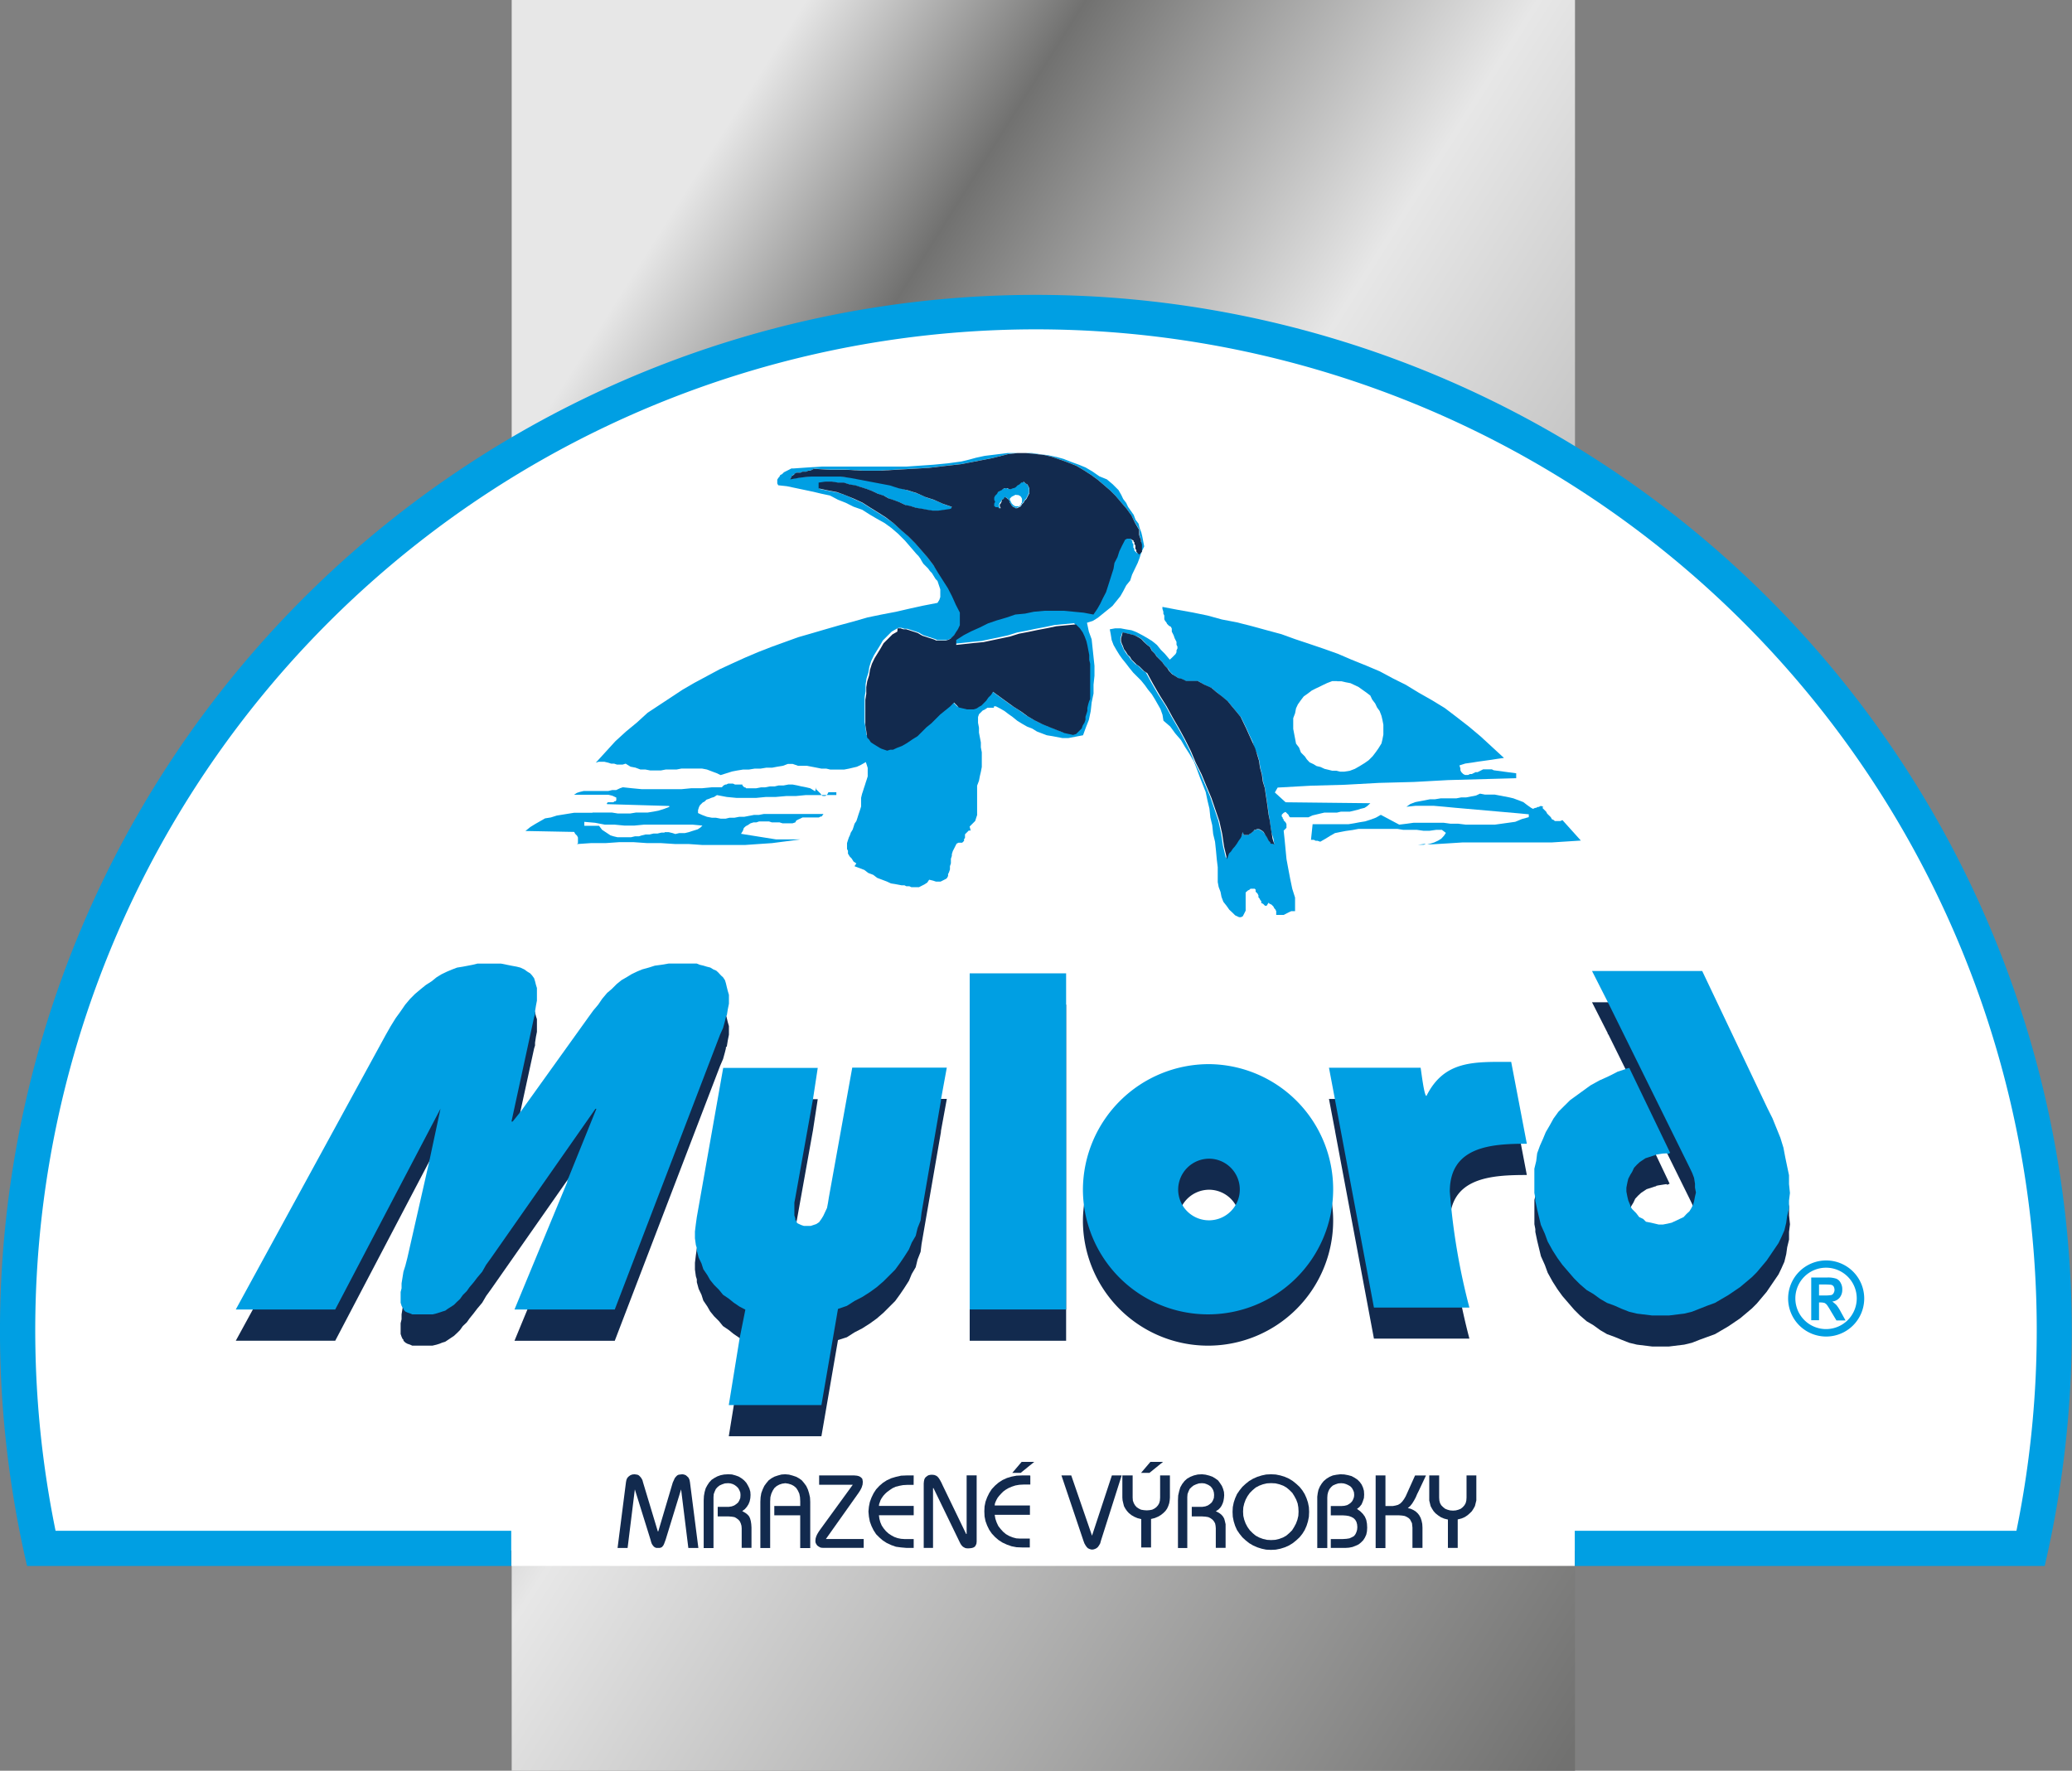 <svg xmlns="http://www.w3.org/2000/svg" xmlns:xlink="http://www.w3.org/1999/xlink" width="101.245" height="86.53" viewBox="0 0 101.245 86.53">
  <rect x="0" y="0" width="101.245" height="86.53" fill="#808080" stroke="none"/>
  <defs>
    <linearGradient id="linear-gradient" x1="0.985" y1="1.005" x2="0.014" y2="-0.005" gradientUnits="objectBoundingBox">
      <stop offset="0" stop-color="#717170"/>
      <stop offset="0.53" stop-color="#e7e7e7"/>
      <stop offset="0.74" stop-color="#717170"/>
      <stop offset="0.87" stop-color="#e7e7e7"/>
      <stop offset="1" stop-color="#e7e7e7"/>
    </linearGradient>
  </defs>
  <g id="logo_MYLORD_MRAZENE_VYROBKY_stribrny_pruh" transform="translate(-3.81 -4.59)">
    <g id="Group_123" data-name="Group 123" transform="translate(3.81 4.59)">
      <g id="Group_121" data-name="Group 121">
        <rect id="Rectangle_56" data-name="Rectangle 56" width="51.957" height="86.53" transform="translate(25.003)" fill="url(#linear-gradient)"/>
        <g id="Group_120" data-name="Group 120" transform="translate(0 14.372)">
          <path id="Path_9496" data-name="Path 9496" d="M103.262,77.358l.068-.354.068-.342.057-.354.068-.354.057-.342.057-.354.046-.354.046-.354.046-.354.046-.354.046-.354.046-.354.034-.354.034-.365.034-.354.034-.354.023-.365.023-.354.023-.365.023-.365.023-.354.011-.365.011-.365.011-.365v-.365l.011-.365v-.354l-.068-2.566-.194-2.532-.319-2.487-.445-2.452-.548-2.407-.684-2.373-.776-2.3-.9-2.27-.992-2.2-1.106-2.156L96.966,41.9l-1.3-2.019-1.392-1.962-1.483-1.882-1.563-1.814-1.654-1.734L87.84,30.831l-1.814-1.563-1.882-1.483-1.962-1.392-2.019-1.3-2.087-1.209-2.156-1.106-2.213-.992-2.258-.9-2.3-.787-2.373-.673-2.407-.559-2.452-.433-2.487-.319-2.532-.194-2.555-.068-2.566.068-2.521.194-2.487.319-2.452.433-2.407.559-2.373.673-2.316.787-2.258.9-2.2.992L30.6,23.884l-2.087,1.209-2.019,1.3-1.962,1.392-1.882,1.483-1.814,1.563L19.1,32.485l-1.654,1.734-1.563,1.814-1.483,1.882L13,39.876,11.713,41.9,10.5,43.982,9.4,46.138l-.992,2.2-.9,2.27-.787,2.3-.673,2.373-.559,2.407-.433,2.452-.319,2.487-.194,2.532L4.47,67.731v.719l.011.365.011.365.011.365.011.365.023.354.011.365.023.365.034.354.023.365.034.354.034.354.034.365.034.354.034.354.046.354.046.354.046.354.046.354.057.354.057.354.057.342.057.354.068.354L5.348,77l.057.354.068.342.08.342.068.342.023.114H28.709v.753H80.666V78.5h22.357l.023-.114.08-.342.068-.342Z" transform="translate(-3.717 -17.097)" fill="#fff" fill-rule="evenodd"/>
          <path id="Path_9497" data-name="Path 9497" d="M74.182,52.264l-.194.046.011.011-.1.034-.285.091-.285.148-.285.137-.331.148-.433.24-.331.24-.331.24-.331.24L71,54.123l-.285.285-.24.331-.183.331L70.1,55.4l-.137.331-.148.331-.137.376-.046.376-.091.376v1.186l.046.24v.137l.091.433.091.376.091.376.194.433.137.376.24.433.24.376.24.331.285.331.285.331.285.285.331.285.331.194.331.24.331.194.376.137.331.137.376.148.376.091.376.046.376.046h.81l.376-.046.376-.046.376-.091.376-.148.376-.137.376-.137.331-.194.331-.194.285-.194.285-.194.285-.24.285-.24.24-.24.24-.285.24-.285.194-.285.194-.285.194-.285.137-.285.148-.331.091-.376.046-.331.091-.376v-.376l.046-.376-.046-.433v-.433l-.091-.433-.091-.433-.091-.479-.148-.479-.194-.479-.194-.479-.24-.479L77.741,47.53H72.357l.776,1.528H73.11l.046.046.068.137,3.89,7.871.137.285.091.24.046.285v.194l.046.24-.046.194-.046.24-.046.148-.046.091-.046.091-.091.148-.148.137-.137.148-.194.091-.194.091-.194.091-.194.046-.24.046H75.62l-.194-.046-.194-.046-.24-.046-.137-.137-.194-.091-.148-.194-.194-.194-.034-.148v-.046h0l-.1-.24-.046-.194-.046-.24V58.1l.046-.24.046-.194.1-.194.091-.148.091-.194.137-.148.148-.137.137-.091.137-.091.285-.091.137-.046h.046l-.011-.023.1-.023.285-.046L76,56.416l.011.023h.046l.091-.046-1.962-4.129ZM82,59.119Z" transform="translate(5.435 -12.923)" fill="#122a4e" fill-rule="evenodd"/>
          <path id="Path_9498" data-name="Path 9498" d="M61.037,53.279l1.9,10.14h4.665a32,32,0,0,1-.958-5.669c0-2.213,2.03-2.327,3.764-2.327l-.764-4c-1.779,0-3.262-.1-4.141,1.665-.114,0-.251-1.2-.285-1.38H60.74l.3,1.574Z" transform="translate(4.198 -12.376)" fill="#122a4e" fill-rule="evenodd"/>
          <path id="Path_9499" data-name="Path 9499" d="M56.382,51.52A6.114,6.114,0,1,1,50.2,57.634a6.158,6.158,0,0,1,6.182-6.114Zm0,4.608a1.506,1.506,0,1,1-1.528,1.506,1.517,1.517,0,0,1,1.528-1.506Z" transform="translate(2.715 -12.361)" fill="#122a4e" fill-rule="evenodd"/>
          <path id="Path_9500" data-name="Path 9500" d="M47.391,25.79h-.046l-.1.046-.091.057-.046.046-.046.046v.046l.046.091.046.1.046.046.046.046.1.046h.194l.046-.046.046-.046v-.046l.046-.046v-.194l-.046-.091-.046-.057-.1-.046Z" transform="translate(2.273 -15.98)" fill="#fff" fill-rule="evenodd"/>
          <path id="Path_9501" data-name="Path 9501" d="M47.491,25.87h-.046l-.091.046-.091.046-.046.046-.046.046v.057l.046.091.046.091.046.046.046.046.091.046h.183l.046-.046.046-.046v-.046l.046-.046v-.183l-.046-.091-.046-.046-.091-.046h-.091Zm-.57-.331h.091l.091.046h.091l.091-.046h.046l.091-.046.046-.046.046-.046.091-.046.046-.046.046-.046h.091l.046-.046.046.046.046.046.091.046.046.091.046.091v.24l-.046.091-.046.091-.046.091-.091.091-.046.091-.091.091-.046.091-.091.046-.091.046h-.091l-.046-.046h-.046l-.046-.046-.046-.046-.046-.091-.046-.046V26.19l-.034-.08-.046-.046-.046-.046-.091-.046-.046.091-.1.046-.046.091-.046.046-.046.091v.091l.046.091v0h-.1l-.046-.046h-.137v-.046h-.046v-.137l.046-.091-.057-.091v-.091l.046-.091.046-.046.046-.046.046-.091.091-.046.091-.046.046-.046.091-.046h.068Z" transform="translate(2.173 -16.061)" fill="#009fe3" fill-rule="evenodd"/>
          <rect id="Rectangle_57" data-name="Rectangle 57" transform="translate(77.006 7.437)" fill="#1e181a"/>
          <rect id="Rectangle_58" data-name="Rectangle 58" transform="translate(24.809 7.004)" fill="#1e181a"/>
          <path id="Path_9502" data-name="Path 9502" d="M62.46,34.217h-.24l-.24.091-.194.091-.183.091-.194.091-.194.1-.194.148-.194.137-.148.194-.137.194-.091.194-.046.24-.091.24v.525l.046.24.046.24.046.24.148.194.091.24.194.194.091.137.137.148.194.091.148.091.194.046.194.091.194.046.183.046h.194l.194.046H62.8l.285-.046.24-.091.24-.137.24-.148L64,38.084l.194-.194.148-.194.137-.194.148-.24.046-.194.046-.24V36.35l-.046-.24-.046-.194-.091-.24-.125-.171-.091-.194-.148-.194-.091-.194-.194-.148-.194-.137L63.5,34.5l-.194-.091-.194-.091-.24-.046-.194-.046H62.46ZM51.6,31.639h.285l.24.046.285.046.24.091.285.148.24.137.24.148.24.194.194.24.194.194.24.285.1-.091.091-.091.091-.091.046-.091v-.091l.046-.091v-.091l-.046-.091V32.3l-.046-.091-.046-.091-.046-.137-.046-.091-.046-.091v-.148l-.046-.091-.091-.046-.091-.091-.046-.091-.046-.046-.046-.091v-.183l-.046-.091V30.83l-.046-.148V30.59l.719.137.764.137.719.148.707.194.719.137.764.194.707.194.719.194.662.24.719.24.707.24.673.24.662.285.707.285.673.285.616.331.662.331.616.376.662.376.616.376.57.433.616.479.57.479.57.525.57.525-.331.046L70,38.061l-.331.046-.331.046-.285.046-.331.046-.285.091.046.148v.091l.046.091.046.046.046.046.091.046h.148l.091-.046h.091l.091-.046.091-.046h.1l.091-.046.091-.046.091-.046h.422l.091.046,1.1.148v.24l-1.665.046-1.665.046-1.665.091-1.711.046-1.665.091-1.665.046-1.62.091-.137.24.525.479,4.141.046-.148.137-.137.091-.194.046-.137.046-.194.046-.194.046h-.433l-.194.046h-.616l-.194.046-.194.046-.194.046-.194.091h-.9l-.046-.046-.034-.08L60.03,40.7l-.046-.046-.046-.046-.091.046L59.8,40.7l-.046.046v.091l.046.046v.046l.046.046v.046l.046.046.046.046.046.091v.183l-.046.046-.091.091.046.433.046.479.046.479.091.49.091.479.1.479.137.433v.662h-.183l-.1.046-.091.046-.091.046-.091.046h-.365v-.183l-.046-.091-.046-.046-.046-.091-.046-.046-.046-.046-.1-.046-.046-.046-.091.148h-.08l-.046-.046-.046-.046-.091-.046v-.091l-.046-.046-.046-.091-.046-.046v-.091L58.57,44.6l-.046-.046-.046-.046v-.1l-.046-.046h-.205l-.046.046-.091.046-.1.091v.89l-.046.091-.046.091-.046.091-.091.046h-.091l-.194-.091-.137-.137-.148-.137-.137-.194L56.9,45l-.091-.24-.046-.24-.091-.24-.046-.24v-.73l-.046-.376L56.54,42.5l-.046-.433-.091-.376-.046-.433-.091-.376-.046-.433-.091-.376-.091-.433-.148-.376-.148-.376-.137-.376-.148-.376-.194-.331-.24-.376-.194-.331-.285-.331-.24-.331-.331-.285-.046-.285-.1-.285-.137-.24-.137-.24-.148-.24-.194-.24-.137-.194-.194-.24-.194-.194-.194-.194-.194-.24-.148-.194-.194-.24-.137-.194-.148-.24-.137-.24-.091-.24-.046-.285-.046-.24.251-.046ZM57.84,41.6l.046.091v.046h.228l.046-.046.091-.046L58.3,41.6l.046-.046.046-.046h.046l.091-.046h.1l.091.046.091.046.046.046.08.091.046.091.046.046.046.091.046.091.046.046.046.091H59.3l.091.046-.046-.285-.091-.285-.046-.285L59.163,41l-.046-.285-.046-.331-.046-.331-.046-.285-.046-.319-.091-.331-.046-.331-.091-.331-.046-.331-.1-.331-.137-.285-.091-.331-.137-.285-.148-.331-.137-.285L57.772,36l-.194-.24-.24-.285-.194-.24-.285-.24-.24-.194-.285-.24L56,34.411l-.331-.194h-.627l-.137-.091-.194-.046-.137-.091-.137-.091-.148-.137-.091-.148-.171-.16-.091-.148-.148-.148-.137-.137-.091-.137-.148-.148-.091-.194-.137-.091-.137-.137-.137-.148-.137-.091-.228-.1-.194-.046-.194-.046-.194-.046-.046.148-.046.137v.148l.046.137.046.091.046.137.091.148.091.137.091.091.091.137.137.148.091.091.148.091.137.137.091.091.137.091.285.525.331.57.342.525.285.525.331.57.285.525.285.57.24.57.285.57.24.57.24.57.194.57.194.57.137.616.091.616.148.616.046-.137.046-.148.091-.091.091-.148.091-.091.091-.148.091-.148.091-.137.125-.046.046-.183Z" transform="translate(2.877 -15.305)" fill="#009fe3" fill-rule="evenodd"/>
          <path id="Path_9503" data-name="Path 9503" d="M48.79,36.376h.091l.091.046.091.046.24.137.194.148.194.137.24.194.24.148.24.137.24.091.24.148.24.091.24.091.285.046.24.046.24.046h.285l.24-.046.24-.046.24-.046.137-.376.148-.376.091-.433.046-.422.091-.433v-.433l.046-.433V34.4l-.046-.433-.046-.433-.046-.433-.137-.376-.091-.433.285-.091.24-.148.24-.194.24-.194.24-.194.194-.24.194-.24.137-.24.148-.285.194-.24.091-.285.137-.285.137-.285.091-.24.091-.285.137-.285-.046-.24-.046-.24-.046-.194-.091-.24-.046-.194-.148-.194-.091-.24-.137-.194-.137-.194-.091-.194-.148-.194-.091-.194-.137-.24-.285-.285-.285-.24-.365-.148L53.6,24.9l-.331-.194-.331-.137-.376-.137-.376-.148-.331-.091-.433-.091-.376-.046-.4-.057H49.463l-.376.046-.376.046-.376.046-.422.091-.331.091-.376.091-.662.091-.707.068-.662.046-.673.046H40.36l-.719.046-.662.046h-.091L38.8,24.8l-.091.046-.091.046-.091.046-.091.091-.091.046-.046.091-.046.046L38.2,25.3v.183l.046.091.422.046.433.091.433.091.433.091.376.091.433.091.388.205.376.148.388.194.422.148.376.24.331.194.388.217.331.24.331.285.331.331.285.331.285.331.091.091.1.137.046.091.091.148.137.137.091.091.1.137.091.091.091.148.091.148.091.091.046.137.046.137.046.137v.376l-.046.137-.091.148-.707.137-.673.148L44,31.756l-.719.137-.662.137-.673.194-.719.194-.673.194-.662.194L39.219,33l-.662.24-.662.24-.616.24L36.619,34l-.627.285-.616.285-.616.331-.616.331-.57.331-.57.376-.57.376-.57.376-.525.479-.525.433-.525.479-.479.525-.479.525.137-.046h.285l.194.046.137.046h.148l.137.046h.274l.148-.046.24.148.24.046.24.091h.24l.24.046h.525l.24-.046h.525l.24-.046h1l.24.046.24.091.24.091.194.091.285-.091L36,39.559l.24-.046.285-.046h.285l.285-.046h.285l.285-.046h.285l.24-.046.285-.046.24-.091h.24l.262.091h.433l.24.046.24.046.228.046h.24l.194.046h.673l.24-.046.194-.046.194-.046.194-.091.24-.137.046.137.046.148V39.8l-.046.148-.046.137-.046.148-.046.137-.046.148-.046.137-.046.194v.422l-.046.148-.046.137-.046.137-.046.148-.046.137-.091.137-.046.148-.046.137-.091.148-.046.137-.046.091-.046.137-.046.148v.285l.046.091v.137l.091.148.091.091.091.148.137.091-.091.137.24.091.24.091.194.148.24.091.194.148.24.091.24.091.194.091.285.046.24.046h.137l.091.046h.148l.1.046h.365l.091-.046.091-.046.091-.046.137-.091.091-.137.194.046.137.046h.228l.091-.046.091-.046.091-.046.046-.046.046-.091v-.091l.046-.091.046-.137v-.16l.046-.137v-.228l.046-.137V43.6l.046-.148.046-.091.046-.091.046-.091.046-.091.091-.046h.183l.046-.046.046-.046v-.091l.046-.046v-.183l.046-.046.046-.046.046-.046.046-.046h.091L47.6,42.25l.091-.091.091-.091.091-.091.046-.148.046-.137V40.254l.091-.24.046-.24.046-.194.046-.24v-.719l-.046-.24v-.24l-.046-.24-.046-.24v-.24l-.046-.24V36.9l.046-.137.091-.091.091-.091.1-.046.137-.091h.308Zm-2.042-.24.24.24.194.046.194.046h.331l.148-.046.137-.091.091-.046.148-.148.091-.091.1-.148.137-.137.091-.148.331.24.331.24.331.24.376.24.331.24.331.194.376.194.331.137.376.148.376.148.422.091.148-.046.091-.091.091-.091.091-.091.046-.137.091-.148.046-.137v-.148l.046-.137.046-.148V36.4l.046-.194.046-.148.046-.091V34.243l-.046-.194v-.24l-.046-.24-.046-.24-.046-.194-.091-.24-.091-.194-.137-.194-.194-.194-.479.046-.479.046-.433.091-.479.091-.433.091-.479.091-.433.137L49.052,33l-.433.091-.433.091-.479.046-.422.046-.433.046v-.24l.376-.24.376-.194.433-.194.388-.194.433-.148.468-.137.433-.148.479-.046.433-.091.479-.046h.958l.479.046.479.046.479.091.194-.285.137-.24.137-.285.148-.285.091-.285.091-.285.091-.285.091-.285.046-.285.148-.285.091-.285.137-.285.148-.285.091-.046h.183l.046.046.091.046v.046l.046.046v.091l.046.046v.183l.046.046v.091l.046.046.046.046.046.046.046-.046.091-.091v-.365l.068-.057v-.091l-.046-.091L55.9,28v-.24l-.205-.342-.194-.376-.24-.331-.285-.331-.24-.285-.285-.285-.331-.285-.285-.24-.331-.24-.376-.24-.331-.194-.376-.148-.376-.137-.433-.148-.388-.091-.433-.046L50.364,24H49.93l-.433.046-.764.194-.764.148-.764.148-.81.091-.764.091-.81.046-.81.046-.81.046h-.81l-.81-.046h-.81l-.764-.046-.091.046-.091.046h-.1l-.091.046h-.183l-.091.046h-.194l-.091.046-.046.046-.091.046-.046.091-.046.091.525-.091.468-.034h1.483l.479.046.479.091.479.091.479.091.479.091.422.137.479.148.433.137.433.194.422.137.433.194.433.148-.046.091-.285.046-.331.046h-.285l-.285-.046-.24-.046-.285-.046-.285-.091-.24-.046-.285-.137-.24-.091-.285-.091-.24-.137-.285-.091-.285-.137-.24-.091-.285-.091L42.06,25.6l-.285-.046-.285-.091H41.2l-.285-.046h-.331l-.331.046v.285l.422.091.479.091.342.114.433.194.422.194.376.24.388.24.376.24.388.274.376.331.331.285.331.331.331.376.285.331.285.376.285.376.24.376.24.376.194.376.194.433.194.376v.616l-.091.194-.091.137-.091.148-.091.091-.091.091-.091.046-.137.046h-.468l-.091-.046-.137-.046L45.641,33l-.137-.046-.148-.046-.091-.046-.148-.091-.137-.046-.148-.046-.137-.046-.148-.046h-.137l-.137-.046h-.148l-.091.046-.24.137-.24.24-.194.194-.137.24-.148.24-.148.24-.137.285-.091.285-.046.285-.091.285-.046.285v.331l-.046.285v1.232l.046.285.046.331.091.091.091.137.137.091.148.091.148.091.091.046.137.046.137.046.148-.046h.137l.194-.091.24-.091.24-.137.285-.194.24-.148.24-.24.194-.194.24-.194.24-.24.194-.194.24-.194.24-.194.137-.114Z" transform="translate(-0.22 -16.232)" fill="#009fe3" fill-rule="evenodd"/>
          <path id="Path_9504" data-name="Path 9504" d="M65.582,41.041l-.376.046h.285l.091-.046Zm-5.532-.958h1.757l.285-.046.24-.046.285-.046.285-.091.24-.091.24-.137.9.479.376-.046.331-.046h1.46l.331.046h.376l.376.046h1.426l.331-.046.331-.046.331-.046.331-.137.331-.091V39.6l-.479-.046-.525-.046-.525-.046-.525-.046-.525-.046-.525-.046-.525-.046-.479-.046-.525-.046h-.913l-.433.046.194-.137.24-.091.24-.046.24-.046.24-.046h.24l.285-.046h.764l.24-.046h.24l.24-.046.24-.046.194-.091.24.046h.479l.24.046.24.046.24.046.194.046.24.091.24.091.194.148.194.137.091.046.091-.046h.046l.091-.046h.046l.091-.046h.046l.091.046-.046.046.046.046.046.046.046.046.046.046.046.091.046.046.091.091.046.046.046.091.1.046.046.046h.274l.1-.046.9,1-.707.046-.719.046H67.373l-.719.046-.764.046h-.24l.194-.046.148-.046.194-.091.148-.091.137-.148.091-.137-.194-.148h-.285l-.331.046h-.274l-.331-.046h-.662l-.285-.046H62.286L62,40.368l-.331.046-.24.046-.285.057-.24.137-.24.148-.24.137-.137-.046H60.2l-.091-.046H59.97l.08-.764Z" transform="translate(4.089 -14.179)" fill="#009fe3" fill-rule="evenodd"/>
          <path id="Path_9505" data-name="Path 9505" d="M40.784,38.719h.24l-.046.046h-.137l-.057-.046Zm-11.19.855h.947l.285.046h.616l.285-.046h.57l.285-.046.24-.046.285-.091.24-.091v-.046L30.3,39.164v-.046l.046-.046h.274l.046-.046h.046l.046-.046v-.137l-.194-.091-.194-.046H28.693l.137-.091.137-.046.194-.046h1.2l.194-.046h.194l.194-.091.137-.046.433.046.479.046h1.962l.479-.046h.525l.479-.046h.479L36,38.251l.091-.046h.046l.091-.046h.228l.1.046h.365v.046l.046.046.046.046h.046l.046.046h.49l.24-.046h.194l.24-.046H38.5l.194-.046h.24l.24-.046h.194l.24.046.194.046.24.046.194.046.24.148.046-.194v.091l.046.046.046.046.046.046.046.046.046.046.034.057h-.764l-.479.046h-.468l-.525.046h-.479l-.479.046h-.958l-.479-.046-.479-.091-.137.091-.148.046L35.3,38.9l-.137.046-.091.091-.091.046-.091.091-.046.046-.046.091-.046.148V39.6l.194.091.24.091.24.046h.194l.24.046h.24l.194-.046h.24l.24-.046h.24l.24-.046.24-.046h.24l.24-.046h2.909l-.091.125h-.046l-.091.046H39.86l-.091.046-.125.057-.091.046-.046.091-.137.046h-.49l-.148-.046h-.376l-.137-.046h-.479l-.137.046h-.137l-.148.046-.137.091-.091.046-.1.091-.046.137-.091.148.57.091.57.091.57.091h1.186l-.673.091-.707.091-.673.046-.662.046H34.978l-.662-.046h-.662l-.707-.046h-.673l-.662-.046h-.719l-.662.046h-.719l-.673.046.046-.046v-.274l-.046-.091-.091-.091-.046-.091-2.384-.046.24-.194.24-.148.24-.137.24-.137.285-.046.285-.091.285-.046.285-.046.285-.046h.89Zm3.525.958h.194l.194.046.137.046.194-.046h.274l.194-.046.137-.046.148-.046.148-.046.137-.091.091-.091-.479-.046H32.115l-.479.046h-.479l-.479-.046H30.2l-.479-.091-.525-.046v.194h.719l.148.194.137.091.137.091.137.091.148.046.194.046h.662l.194-.046h.194L32,40.692l.194-.046h.194l.194-.046h.194l.194-.046h.148ZM41.5,38.582h-.376l-.046.091-.046.046h.479v-.137Z" transform="translate(-0.644 -14.24)" fill="#009fe3" fill-rule="evenodd"/>
          <path id="Path_9506" data-name="Path 9506" d="M48.143,26.144l.091.046.046.046.057.046.046.091v.046l.046.046.046.091.046.046.046.046h.046l.046.046h.091l.091-.046.091-.046.046-.091.091-.091.046-.091.091-.091.046-.091.046-.091.046-.091v-.251l-.046-.091-.046-.091-.091-.046-.046-.046-.046-.046-.046.046h-.068l-.046.046-.046.046-.091.046-.046.046-.046.046-.091.046h-.046l-.091.046h-.091l-.091-.046h-.137l-.091.046-.046.046-.091.046-.091.046-.046.091-.046.046-.046.046-.046.091v.114l.046.091-.046.091V26.6h.046v.046h.137l.046.046h.091v0L47.9,26.6v-.091l.046-.046.046-.091.011-.091.091-.046.046-.091Zm-5.236,6.422h.148l.137.046h.137l.148.046.137.046.148.046.137.046.148.091.091.046.148.046.137.046.148.046.137.046.091.046h.468l.137-.046.091-.046.091-.091.091-.091.091-.148.091-.137.091-.194v-.616l-.194-.376-.194-.433-.194-.376-.24-.376-.24-.376-.228-.376-.285-.376-.285-.331-.331-.376-.331-.331-.331-.285-.388-.354-.376-.285-.376-.24-.388-.24-.376-.24-.422-.194-.445-.183-.376-.137-.479-.091-.422-.091v-.285l.331-.046h.331l.285.046h.285l.285.091.285.046.285.091.285.091.24.091.285.137.285.091.24.137.285.091L43,26.4l.285.137.24.046.285.091.285.046.24.046.285.046H44.9l.331-.046.285-.046.046-.091-.433-.148-.433-.194-.422-.137-.433-.194-.433-.137-.456-.1-.422-.137-.479-.091-.479-.091-.479-.091-.479-.091-.468-.068H38.664l-.479.046-.525.091.046-.091.046-.091.091-.046L37.888,25l.091-.046h.194l.091-.046h.183l.091-.046h.1l.091-.046.091-.046.764.046h.81l.81.046h.81l.81-.046.81-.046.81-.046.764-.091.81-.091.764-.148.764-.148.764-.194L48.759,24h.433l.433.046.433.046.388.091.433.148.376.137.376.148.331.194.376.24.331.24.285.24.331.285.285.285.24.285.285.331.24.331.182.376.194.331v.24l.046.148.046.091v.091l.046.137v.365l-.091.091-.046.046-.046-.046-.046-.046-.046-.046v-.091l-.046-.046v-.183l-.046-.046v-.091l-.046-.046v-.046l-.091-.046-.046-.046H54.12l-.091.046-.148.285-.137.285-.091.285-.148.285-.046.285-.091.285-.091.285-.091.285-.091.285-.148.285-.137.285-.137.24-.194.285L52,31.8l-.479-.046-.479-.046h-.958l-.513.046-.433.091-.479.046-.433.148-.468.137-.433.148-.388.194-.433.194-.354.183-.376.24v.24l.433-.046.422-.046.479-.046.433-.091.433-.091.433-.091.433-.137.479-.091.433-.091.479-.091.433-.091.479-.046.479-.046.194.194.137.194.091.194.091.24.046.194.046.24.046.24v.24l.046.194v1.722l-.046.091-.046.148-.046.194V36.6l-.046.148-.046.137v.148l-.046.137-.091.148-.046.137-.091.091-.091.091-.091.091-.148.046-.422-.091-.376-.148-.376-.148-.331-.137L49.6,37.06l-.331-.194-.331-.24-.376-.24-.331-.24-.331-.24-.331-.24-.091.148-.137.137-.1.148-.091.091L47,36.342l-.091.046-.137.091-.148.046h-.331l-.194-.046-.194-.046-.24-.24-.194.194-.24.194-.24.194-.194.194-.24.24-.24.194-.194.194-.24.24-.24.148-.285.194-.24.137-.24.091-.194.091h-.137l-.148.046-.137-.046-.137-.046-.091-.046-.148-.091-.148-.091-.137-.091L41.515,38l-.091-.091-.046-.331-.046-.285V36.057l.046-.285v-.331l.046-.285.091-.285.046-.285.091-.285.137-.285.148-.24.148-.24.137-.24.194-.194.24-.24.24-.137.011-.16Z" transform="translate(0.951 -16.232)" fill="#122a4e" fill-rule="evenodd"/>
          <path id="Path_9507" data-name="Path 9507" d="M51.911,31.68l.194.046.194.046.183.046.194.1.148.091.137.148.148.137.137.1.091.183.148.148.091.137.148.148.137.137.1.148.137.137.091.148.148.148.148.091.137.091.194.046.194.1h.57l.331.183.331.148.285.24.24.183.285.24.194.24.24.285.194.24.137.285.137.285.148.331.137.3.148.331.091.285.1.331.046.331.091.331.046.342.1.331.046.331.046.285.046.331.046.342.057.285.046.331.046.285.046.285.091.285-.091-.046h-.091l-.046-.091-.057-.057-.046-.091-.046-.091-.046-.057-.046-.091-.057-.091-.046-.046-.091-.057-.091-.046h-.1l-.091.046h-.046L58.3,41.4l-.057.046-.046.046-.091.046-.046.046h-.24v-.046l-.046-.091-.046.183-.046.1-.1.137-.091.148-.1.137-.091.1-.091.137-.1.1-.046.137-.046.148-.148-.627-.091-.616-.137-.616-.194-.57-.194-.57-.24-.57-.24-.582-.285-.57-.24-.57-.285-.57-.285-.525-.331-.57-.285-.525-.331-.525-.331-.57-.285-.525-.148-.091-.091-.091-.148-.148-.137-.091-.1-.1-.137-.137-.091-.148-.1-.091-.091-.148-.1-.137-.046-.148-.046-.091-.046-.137v-.148l.046-.148Z" transform="translate(2.943 -15.152)" fill="#122a4e" fill-rule="evenodd"/>
          <path id="Path_9508" data-name="Path 9508" d="M27.438,54.921h-.057l1.106-5.087.046-.148h0v-.091h0v-.046l.046-.3.046-.228V48.4l-.046-.137-.046-.194-.046-.137-.1-.148-.091-.091-.148-.1-.137-.091-.194-.091-.183-.057-.251-.046-.228-.046-.285-.046H25.716l-.228.046-.24.046-.24.046-.285.057-.24.091-.24.091-.285.148-.24.137-.24.194-.285.194-.24.194-.285.228-.24.24-.24.285-.228.342-.24.331-.24.376-.24.433L13.91,64.115h4.859l5.144-9.81h0l-.57,2.669h0l-1.049,4.62-.1.376-.091.285-.046.285-.046.285v.24l-.046.194v.525l.046.137.046.1.046.046h0v.046h0l.091.091.1.057.137.046.1.046h.992l.194-.046.148-.046L24,64.206l.148-.046.137-.091.148-.1.137-.091.148-.137.148-.148.137-.194.194-.183.137-.194.194-.24.183-.24.24-.285.194-.331.24-.331,5.1-7.289h.046L30.107,57.83v.046h0l-2.578,6.239h4.9l5.144-13.426.148-.342.091-.331.046-.183v-.057h0l.046-.046.046-.285.057-.285v-.422l-.057-.194-.046-.194-.046-.183-.046-.148-.091-.148-.1-.091-.137-.137-.1-.1-.137-.046L37.1,47.4l-.183-.057-.148-.046-.194-.046-.137-.046h-1.38l-.331.046-.342.046-.285.1-.331.091-.24.091-.285.148-.24.137-.24.148-.24.194-.24.24-.228.183-.24.285-.194.285-.24.285-.24.342L27.86,54.4Z" transform="translate(-2.389 -12.968)" fill="#122a4e" fill-rule="evenodd"/>
          <path id="Path_9509" data-name="Path 9509" d="M27.438,53.592h-.057l1.106-5.1.046-.148h0v-.091h0v-.046l.046-.285.046-.24v-.616l-.046-.148-.046-.183-.046-.148-.1-.137-.091-.1-.148-.091-.137-.1-.194-.091-.183-.046-.251-.046-.228-.046-.285-.057H25.716l-.228.057-.24.046-.24.046-.285.046-.24.091-.24.1-.285.137-.24.148-.24.194-.285.183-.24.194-.285.24-.24.24-.24.285-.228.331-.24.331-.24.388-.24.422L13.91,62.775h4.859l5.144-9.81h0l-.57,2.669h0l-1.049,4.62-.1.388-.091.285-.046.285-.046.285v.24l-.046.183v.525l.046.148.046.091.046.046h0v.046h0l.091.1.1.046.137.046.1.046h.992l.194-.046.148-.046L24,62.877l.148-.046.137-.1.148-.091.137-.091.148-.148.148-.137.137-.194.194-.194.137-.194.194-.228.183-.24.24-.285.194-.342.24-.331,5.1-7.289h.046L30.107,56.49v.057h0l-2.578,6.228h4.9l5.144-13.426.148-.331.091-.331.046-.194v-.046h0l.046-.046.046-.285.057-.285V47.4l-.057-.194-.046-.183-.046-.194-.046-.148-.091-.137-.1-.091-.137-.148-.1-.091-.137-.057-.148-.091-.183-.046-.148-.046-.194-.046-.137-.057h-1.38l-.331.057-.342.046-.285.091-.331.091-.24.1-.285.137-.24.148-.24.137-.24.194-.24.24-.228.194-.24.285-.194.285-.24.285-.24.331L27.86,53.068Z" transform="translate(-2.389 -13.156)" fill="#009fe3" fill-rule="evenodd"/>
          <path id="Path_9510" data-name="Path 9510" d="M39.34,53.244l-.855,4.768-.046.24v.627l.046.148v.091h.046v.046l.046.091.091.046.1.046.137.046h.331l.137-.046.137-.046.137-.091.114-.148.091-.148.091-.194.091-.194.046-.24L40.127,58l1.141-6.331h4.62L45.6,53.244v.046h0l-.947,5.475-.046.376-.148.376-.091.376-.194.331-.137.331-.24.376-.194.285-.24.331-.285.285-.285.285-.331.285-.331.24-.376.24-.376.194-.376.24-.433.137-.81,4.7H35.234l.525-3.239.285-1.426-.285-.137-.285-.194-.24-.194-.285-.194-.194-.24-.24-.24-.194-.24-.137-.24-.194-.285L33.9,61.24l-.137-.285-.091-.331v-.137l-.046-.148-.046-.331v-.331l.046-.376.046-.331,1.289-7.289h4.62l-.24,1.563Zm-5.669,7.243Z" transform="translate(0.377 -12.34)" fill="#122a4e" fill-rule="evenodd"/>
          <path id="Path_9511" data-name="Path 9511" d="M39.34,51.916l-.855,4.768-.046.24v.627l.046.148v.091h.046v.046l.046.091.091.046.1.046.137.046h.331l.137-.046.137-.046.137-.091.114-.16.091-.148.091-.194.091-.194.046-.24.046-.285,1.141-6.331h4.62L45.6,51.9v.046h0l-.947,5.475-.046.376-.148.376-.091.376-.194.331-.137.331-.24.376-.194.285-.24.331-.285.285-.285.285-.331.285-.331.24-.376.24-.376.194-.376.24-.433.148-.81,4.7H35.234l.525-3.239.285-1.426-.285-.148-.285-.194-.24-.194-.285-.194-.194-.24-.24-.24-.194-.24-.137-.24-.194-.285L33.9,59.9l-.137-.285-.091-.331v-.137L33.626,59l-.046-.331v-.331l.046-.376.046-.331,1.289-7.289h4.62l-.24,1.574Zm-5.669,7.232Z" transform="translate(0.377 -12.529)" fill="#009fe3" fill-rule="evenodd"/>
          <path id="Path_9512" data-name="Path 9512" d="M45.35,64.055h4.711V47.63H45.35Z" transform="translate(2.033 -12.908)" fill="#122a4e" fill-rule="evenodd"/>
          <path id="Path_9513" data-name="Path 9513" d="M45.35,62.715h4.711V46.29H45.35Z" transform="translate(2.033 -13.097)" fill="#009fe3" fill-rule="evenodd"/>
          <path id="Path_9514" data-name="Path 9514" d="M56.382,50.18A6.114,6.114,0,1,1,50.2,56.294a6.158,6.158,0,0,1,6.182-6.114Zm0,4.62a1.506,1.506,0,1,1-1.528,1.506A1.517,1.517,0,0,1,56.382,54.8Z" transform="translate(2.715 -12.55)" fill="#009fe3" fill-rule="evenodd"/>
          <path id="Path_9515" data-name="Path 9515" d="M61.037,51.951l1.9,10.14h4.665a32,32,0,0,1-.958-5.669c0-2.213,2.03-2.338,3.764-2.338l-.764-4c-1.779,0-3.262-.1-4.141,1.665-.114,0-.251-1.2-.285-1.38H60.74l.3,1.586Z" transform="translate(4.198 -12.564)" fill="#009fe3" fill-rule="evenodd"/>
          <path id="Path_9516" data-name="Path 9516" d="M74.182,50.924l-.194.046.011.011-.1.034-.285.091-.285.148-.285.137-.331.148-.433.24-.331.24-.331.24-.331.24L71,52.783l-.285.285-.24.331-.183.331-.194.331-.137.331-.148.331-.137.376-.046.376-.091.376v1.186l.046.24v.137l.091.433.091.376.091.376.194.433.137.376.24.433.24.376.24.331.285.331.285.331.285.285.331.285.331.194.331.24.331.194.376.137.331.148.376.148.376.091.376.046.376.046h.81l.376-.046.376-.046.376-.091.376-.148.376-.148.376-.137.331-.194.331-.194.285-.194.285-.194.285-.24.285-.24.24-.24.24-.285.24-.285.194-.285.194-.285.194-.285.137-.285.148-.331.091-.376.046-.331.091-.376v-.376l.046-.376-.046-.433v-.433l-.091-.433L81.8,55.3l-.091-.479-.148-.479-.194-.479-.194-.479-.24-.479L77.741,46.19H72.357l.776,1.528H73.11l.046.046.068.137,3.89,7.871.137.285.091.24.046.285v.194l.046.24-.046.194-.046.24L77.3,57.6l-.046.091-.046.091-.091.148-.148.137-.137.148-.194.091-.194.091-.194.091-.194.046-.24.046H75.62l-.194-.046-.194-.046-.24-.046-.137-.137-.194-.091-.148-.194-.194-.194-.091-.137v-.046h0l-.1-.24-.046-.194-.046-.24v-.194l.046-.24.046-.194.1-.194L74.319,56l.091-.194.137-.148.148-.137.137-.091.137-.091.285-.091.137-.046h.046l-.011-.023.1-.023.285-.046.217-.011.011.023h.046l.091-.046-2-4.152ZM82,57.779Z" transform="translate(5.435 -13.111)" fill="#009fe3" fill-rule="evenodd"/>
          <path id="Path_9517" data-name="Path 9517" d="M82.269,58.59a1.859,1.859,0,1,1-1.859,1.859,1.86,1.86,0,0,1,1.859-1.859Zm0,.354a1.5,1.5,0,1,1-1.506,1.506,1.5,1.5,0,0,1,1.506-1.506Zm-.73,2.566V59.423h.787a1.27,1.27,0,0,1,.433.057.418.418,0,0,1,.217.205.619.619,0,0,1,.08.331.608.608,0,0,1-.125.388.546.546,0,0,1-.365.194,1.629,1.629,0,0,1,.205.171,2.027,2.027,0,0,1,.217.342l.228.411h-.445l-.274-.456a3.291,3.291,0,0,0-.194-.308.4.4,0,0,0-.114-.091A.678.678,0,0,0,82,60.643h-.08v.867h-.376Zm.376-1.209h.274a1.75,1.75,0,0,0,.342-.023.2.2,0,0,0,.1-.091.33.33,0,0,0,.046-.16.378.378,0,0,0-.046-.171.212.212,0,0,0-.137-.08c-.034,0-.125-.011-.274-.011h-.3V60.3Z" transform="translate(6.964 -11.367)" fill="#009fe3" fill-rule="evenodd"/>
          <path id="Path_9518" data-name="Path 9518" d="M54.432,18.912a48.907,48.907,0,0,1,47.908,58.71H80.759v1.722H103.72a50.617,50.617,0,1,0-98.587,0H28.79V77.622H6.525a48.907,48.907,0,0,1,47.908-58.71Z" transform="translate(-3.81 -17.19)" fill="#009fe3" fill-rule="evenodd"/>
        </g>
      </g>
      <g id="Group_122" data-name="Group 122" transform="translate(30.182 71.439)">
        <path id="Path_9519" data-name="Path 9519" d="M31.091,67.75l.08.011.068.011.068.034.057.057.057.068.057.1.034.125.719,2.384h.023l.707-2.384.057-.125.046-.1.057-.068.057-.057.068-.034.08-.011.1-.011.08.011.091.034.068.057.068.068.046.1.023.114.411,3.217h-.49l-.354-2.863-.753,2.452-.046.125-.034.091-.034.068-.046.057-.034.034-.057.023-.046.011h-.148l-.046-.011-.046-.023-.046-.034-.046-.057-.046-.068-.034-.091-.034-.125-.764-2.452-.354,2.863h-.49l.411-3.217.023-.114.046-.1.068-.068.08-.057.091-.034Z" transform="translate(-30.27 -67.145)" fill="#122a4e" fill-rule="evenodd"/>
        <path id="Path_9520" data-name="Path 9520" d="M35.148,67.75l-.194.011-.171.034-.16.057-.148.08-.137.091-.114.125-.091.137-.08.148L34,68.617l-.034.194-.011.217v2.327h.479V68.868l.011-.148.046-.125.057-.125.08-.091.1-.08.125-.057.137-.046.16-.011.114.011.114.034.091.046.091.068.08.08.057.1.046.114.011.125-.011.148-.046.114-.057.1-.091.08-.1.068-.125.046-.148.023h-.536v.468h.536l.148.011.137.023.1.057.091.068.068.08.046.1.034.114.011.125v.958h.479v-.992l-.011-.171-.023-.148-.034-.125-.046-.1-.068-.08-.08-.068-.091-.057-.1-.057.125-.091.1-.114.08-.125.057-.137.034-.16.011-.16-.011-.16-.046-.16-.068-.137-.08-.137-.114-.125-.114-.091-.148-.091-.16-.057-.171-.046Z" transform="translate(-29.752 -67.145)" fill="#122a4e" fill-rule="evenodd"/>
        <path id="Path_9521" data-name="Path 9521" d="M37.6,67.75l-.183.011-.171.046-.171.057-.148.08-.137.1-.114.137-.1.137-.08.171-.068.183-.034.205-.011.217v2.259h.479V69.073l.011-.205.046-.171.068-.148.08-.125.114-.1.125-.068.137-.046.16-.023.148.023.148.046.125.068.114.1.08.125.068.148.034.171.011.205V69.3H37.064v.456h1.266v1.6h.49V69.1l-.011-.217-.046-.205-.057-.183-.08-.171-.1-.137-.114-.137-.137-.1-.148-.08-.171-.057-.171-.046Z" transform="translate(-29.411 -67.145)" fill="#122a4e" fill-rule="evenodd"/>
        <path id="Path_9522" data-name="Path 9522" d="M40.645,67.8H38.923v.456h1.643l-1.6,2.2-.068.1-.068.114-.046.1-.034.114-.011.125.011.08.034.068.046.068.08.057.091.046.114.011H41.1v-.433H39.253l1.6-2.258.08-.125L41,68.393l.046-.148.011-.137-.011-.068-.011-.068-.046-.057-.057-.046-.068-.034-.091-.023Z" transform="translate(-29.079 -67.138)" fill="#122a4e" fill-rule="evenodd"/>
        <path id="Path_9523" data-name="Path 9523" d="M43.223,67.8h-.354l-.262.011-.251.057-.228.068-.217.1-.194.125-.171.148-.16.171-.125.194-.1.205-.08.217-.046.228-.023.24.023.251.046.24.08.217.1.205.125.194.16.16.171.148.194.125.217.1.228.08.251.034.262.023h.354v-.433h-.456l-.16-.011-.171-.034-.16-.057-.148-.08-.137-.091-.125-.114-.114-.137-.091-.137-.068-.16-.046-.171-.023-.171h1.7v-.456h-1.7l.011-.091.034-.091.034-.1.057-.1.08-.114.091-.1.1-.091.125-.091.137-.091.148-.068.183-.046.183-.034.205-.011h.308Z" transform="translate(-28.759 -67.138)" fill="#122a4e" fill-rule="evenodd"/>
        <path id="Path_9524" data-name="Path 9524" d="M43.779,67.77l.114.011.091.034.068.046.068.08.057.091.068.125.068.148,1.141,2.361h.023V67.8h.49v3.239l-.011.1-.034.08-.046.068-.08.046-.091.023-.114.011H45.5l-.08-.011-.068-.034-.057-.034-.057-.057-.057-.08-.057-.114-1.266-2.612h-.023v2.92H43.38V68.2l.011-.114.023-.1.046-.08.068-.057L43.6,67.8l.091-.023Z" transform="translate(-28.426 -67.143)" fill="#122a4e" fill-rule="evenodd"/>
        <path id="Path_9525" data-name="Path 9525" d="M47.8,67.22l-.456.536h.411l.662-.536Zm.4.662h-.388l-.262.011-.24.046-.228.068-.217.1-.194.125-.171.148-.16.171-.125.194-.1.205-.08.217-.046.228-.011.24.011.251.046.228.08.217.1.205.125.183.16.171.171.148.194.125.217.1.228.08.24.046.262.011h.388v-.433h-.479l-.183-.011-.171-.046-.171-.068-.16-.091-.137-.114-.125-.137-.114-.148-.08-.171L46.518,70l-.034-.194h1.722v-.456H46.483l.011-.091.034-.091.046-.1.057-.1.08-.1.091-.1.1-.1.125-.091.137-.08.16-.068.171-.057.194-.034.205-.011h.331v-.433Z" transform="translate(-28.062 -67.22)" fill="#122a4e" fill-rule="evenodd"/>
        <path id="Path_9526" data-name="Path 9526" d="M49.759,67.8l1.015,2.943.97-2.943h.479l-1.015,3.194-.034.125-.057.1-.057.08-.068.057-.068.034-.068.023-.08.011-.068-.011-.068-.023-.068-.034-.057-.057-.057-.08-.057-.1-.046-.125L49.28,67.8Z" transform="translate(-27.596 -67.138)" fill="#122a4e" fill-rule="evenodd"/>
        <path id="Path_9527" data-name="Path 9527" d="M52.392,67.882v1.084l.011.148.046.125.057.1.08.091.1.068.114.057.137.023.148.011.137-.011.125-.023.114-.057.091-.068.08-.091.057-.1.034-.125.011-.148V67.882h.479v1.084l-.011.137-.023.137-.046.137-.057.125-.08.114-.1.1-.125.1-.137.08-.16.068-.183.046v1.392h-.479V70.015l-.183-.046-.16-.068-.137-.08-.125-.1-.091-.1-.08-.114-.068-.125-.034-.137L51.9,69.1l-.011-.137V67.882Zm.867-.662-.456.536h.411l.662-.536Z" transform="translate(-27.229 -67.22)" fill="#122a4e" fill-rule="evenodd"/>
        <path id="Path_9528" data-name="Path 9528" d="M55.445,67.75l-.205.011-.194.046-.171.068-.16.091-.125.114-.114.148-.091.16-.057.194-.046.205-.011.24v2.327h.456V68.868l.011-.148.046-.125.057-.125.091-.091.1-.08.125-.057.137-.046.148-.011.125.011.1.034.1.046.1.068.068.08.057.1.034.114.011.125-.011.148-.046.114-.057.1-.091.08-.1.068-.125.046-.148.023h-.513v.468h.513l.16.011.137.023.114.057.091.068.068.08.057.1.023.114.011.125v.958h.479V70.191l-.034-.148-.034-.125-.057-.1-.068-.08-.08-.068-.091-.057-.114-.057.125-.08.091-.091.068-.1.057-.125.034-.114.023-.137.011-.137-.011-.16-.046-.16-.057-.137-.091-.137-.091-.125-.125-.091-.148-.091-.16-.057-.183-.046Z" transform="translate(-26.894 -67.145)" fill="#122a4e" fill-rule="evenodd"/>
        <path id="Path_9529" data-name="Path 9529" d="M58.492,67.75l-.24.011-.217.046-.217.068-.205.091-.194.114-.171.137-.16.148-.137.171-.125.183-.091.205-.068.205-.046.228-.011.228.011.24.046.228.068.217.091.205.125.183.137.171.16.148.171.137.194.114.205.091.217.068.217.046.24.011.228-.011.228-.046.217-.068.205-.091.183-.114.171-.137.16-.148.137-.171.114-.183.091-.205.068-.217.046-.228.011-.24-.011-.228-.046-.228-.068-.205-.091-.205-.114-.183-.137-.171-.16-.148-.171-.137-.183-.114-.205-.091-.217-.068-.228-.046-.228-.011Zm0,.433-.205.011-.194.046-.183.068-.171.091-.148.125-.137.137-.114.16-.091.171-.068.183-.046.194-.011.205.011.205.046.194.068.183.091.171.114.16.137.137.148.125.171.091.183.068.194.046.205.011.205-.011.194-.046.183-.068.16-.091.148-.125.137-.137.1-.16.091-.171.068-.183.046-.194.011-.205-.011-.205-.034-.194-.068-.183-.091-.171-.1-.16-.137-.137-.148-.125-.16-.091L58.9,68.24l-.194-.046-.217-.011Z" transform="translate(-26.565 -67.145)" fill="#122a4e" fill-rule="evenodd"/>
        <path id="Path_9530" data-name="Path 9530" d="M61.369,67.75l-.194.023L61,67.807l-.16.068-.148.091-.137.114-.1.125-.091.148-.068.16-.034.16-.023.171v2.509h.49V68.891l.011-.148.034-.137.057-.125.08-.1L61,68.3l.125-.057.137-.046.148-.011.125.011.114.034.1.046.1.057.08.08.057.1.046.114.011.137-.011.1-.034.1-.046.091-.068.08L61.8,69.2l-.1.057-.137.034-.148.011H60.9v.456h.593l.16.011.137.023.125.046.1.057.08.08.057.1.034.125.011.137-.011.125-.034.114-.046.1-.068.091-.1.057-.125.057-.148.023-.171.011H60.9v.433h.719l.171-.011.171-.034.148-.057.148-.068.114-.091.114-.114.08-.125.068-.148.034-.16.011-.183-.011-.194-.034-.183-.068-.16-.1-.137-.125-.125-.16-.114.125-.1.1-.125.057-.137.057-.171.011-.171-.011-.183-.046-.16-.068-.148-.091-.125-.114-.114-.137-.091-.148-.08-.171-.046-.183-.034Z" transform="translate(-26.055 -67.145)" fill="#122a4e" fill-rule="evenodd"/>
        <path id="Path_9531" data-name="Path 9531" d="M63.219,67.8v1.494h.365l.125-.023.125-.034.114-.068.091-.091.091-.125.08-.137.456-1.015H65.2l-.354.753-.08.16-.068.16-.08.148-.091.148-.1.125-.114.1.137.034.125.057.114.068.1.091.08.1.068.125.046.137.034.16.011.183v.992h-.49v-.992l-.011-.1-.011-.114-.046-.091-.046-.091-.068-.068-.091-.057-.1-.046-.137-.023-.148-.011h-.662v1.6H62.74V67.8Z" transform="translate(-25.703 -67.138)" fill="#122a4e" fill-rule="evenodd"/>
        <path id="Path_9532" data-name="Path 9532" d="M65.519,67.8v1.084l.011.148.034.125.057.1.091.091.1.08.114.046.125.034.148.011.137-.011.125-.034.114-.046.1-.08.08-.091.057-.1.034-.125.011-.148V67.8h.479v1.221l-.034.137-.034.137-.068.125-.08.125-.1.1-.114.1-.137.091-.16.068-.183.046v1.392h-.479V69.956l-.183-.046-.16-.068-.137-.091-.125-.1-.091-.1-.08-.125-.068-.125-.034-.137-.034-.137V67.8Z" transform="translate(-25.379 -67.138)" fill="#122a4e" fill-rule="evenodd"/>
      </g>
    </g>
  </g>
</svg>
